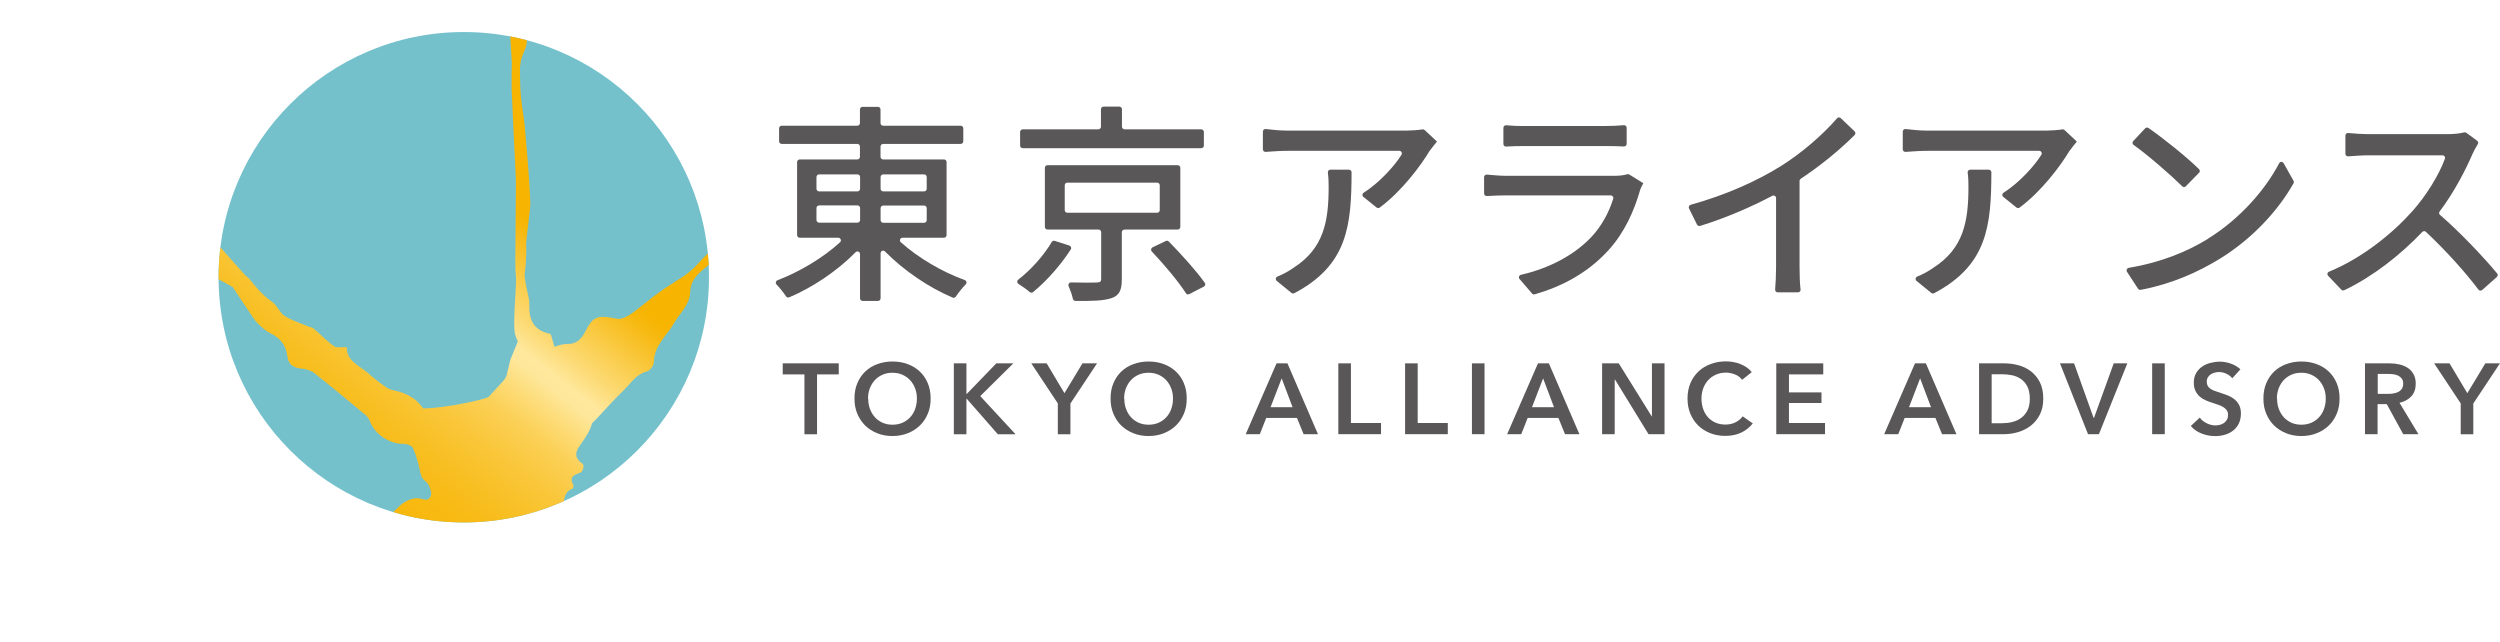 <?xml version="1.0" encoding="UTF-8"?>
<svg xmlns="http://www.w3.org/2000/svg" xmlns:xlink="http://www.w3.org/1999/xlink" viewBox="0 0 351.24 90.18">
  <clipPath id="a">
    <circle cx="65.16" cy="38.95" r="34.45"></circle>
  </clipPath>
  <linearGradient id="b" gradientUnits="userSpaceOnUse" x1="8.97" x2="112.91" y1="88.71" y2="-43.93">
    <stop offset="0" stop-color="#f7b400"></stop>
    <stop offset=".17" stop-color="#f7b401"></stop>
    <stop offset=".23" stop-color="#f7b608"></stop>
    <stop offset=".28" stop-color="#f8ba14"></stop>
    <stop offset=".31" stop-color="#f8c025"></stop>
    <stop offset=".34" stop-color="#fac73b"></stop>
    <stop offset=".37" stop-color="#fbd056"></stop>
    <stop offset=".39" stop-color="#fddb75"></stop>
    <stop offset=".41" stop-color="#fee79a"></stop>
    <stop offset=".42" stop-color="#ffe89d"></stop>
    <stop offset=".44" stop-color="#fcda74"></stop>
    <stop offset=".5" stop-color="#f7b80d"></stop>
    <stop offset=".51" stop-color="#f7b400"></stop>
    <stop offset=".71" stop-color="#f7b401"></stop>
    <stop offset=".78" stop-color="#f7b608"></stop>
    <stop offset=".83" stop-color="#f8ba14"></stop>
    <stop offset=".88" stop-color="#f8c025"></stop>
    <stop offset=".91" stop-color="#fac73b"></stop>
    <stop offset=".94" stop-color="#fbd056"></stop>
    <stop offset=".97" stop-color="#fddb75"></stop>
    <stop offset="1" stop-color="#fee79a"></stop>
    <stop offset="1" stop-color="#ffe89d"></stop>
  </linearGradient>
  <g fill="#595757">
    <path d="m126.56 34.03c2.45 2.2 5.8 4.17 8.99 5.32.25.09.32.4.14.59-.5.51-1.04 1.19-1.4 1.73-.1.15-.28.21-.45.14-3.31-1.4-6.83-3.77-9.5-6.48-.23-.24-.62-.08-.62.25v6.33c0 .2-.16.37-.37.37h-2.15c-.2 0-.37-.16-.37-.37v-6.22c0-.33-.39-.49-.62-.25-2.62 2.65-6.04 4.94-9.32 6.33-.16.07-.35.01-.45-.13-.36-.54-.88-1.19-1.35-1.68-.18-.19-.1-.49.14-.58 3.12-1.2 6.4-3.15 8.8-5.35.24-.22.07-.63-.26-.63h-5.41c-.2 0-.37-.16-.37-.37v-10.26c0-.2.16-.37.37-.37h8.09c.2 0 .37-.16.37-.37v-1.44c0-.2-.16-.37-.37-.37h-10.62c-.2 0-.37-.16-.37-.37v-1.82c0-.2.16-.37.37-.37h10.62c.2 0 .37-.16.37-.37v-1.91c0-.2.16-.37.37-.37h2.15c.2 0 .37.16.37.37v1.91c0 .2.16.37.37.37h10.89c.2 0 .37.16.37.37v1.82c0 .2-.16.37-.37.37h-10.89c-.2 0-.37.16-.37.37v1.44c0 .2.16.37.37.37h8.54c.2 0 .37.16.37.37v10.26c0 .2-.16.37-.37.37h-5.81c-.33 0-.5.41-.25.64zm-11.48-7.14h5.39c.2 0 .37-.16.37-.37v-1.65c0-.2-.16-.37-.37-.37h-5.39c-.2 0-.37.16-.37.37v1.65c0 .2.16.37.37.37zm0 4.39h5.39c.2 0 .37-.16.37-.37v-1.68c0-.2-.16-.37-.37-.37h-5.39c-.2 0-.37.16-.37.37v1.68c0 .2.16.37.37.37zm8.64-6.41v1.65c0 .2.16.37.37.37h5.74c.2 0 .37-.16.37-.37v-1.65c0-.2-.16-.37-.37-.37h-5.74c-.2 0-.37.16-.37.37zm6.11 4.01h-5.74c-.2 0-.37.16-.37.37v1.68c0 .2.16.37.37.37h5.74c.2 0 .37-.16.37-.37v-1.68c0-.2-.16-.37-.37-.37z"></path>
    <path d="m150.44 35.04c-1.37 2.15-3.39 4.44-5.3 6-.14.11-.33.1-.47-.01-.46-.4-1.07-.82-1.59-1.15-.21-.14-.22-.43-.02-.59 1.85-1.43 3.67-3.51 4.7-5.29.09-.15.26-.21.42-.16l2.06.66c.23.07.33.34.2.54zm18.31-14.22h-25.06c-.2 0-.37-.16-.37-.37v-1.91c0-.2.16-.37.37-.37h10.62c.2 0 .37-.16.37-.37v-2.45c0-.2.16-.37.37-.37h2.21c.2 0 .37.16.37.37v2.45c0 .2.16.37.37.37h10.77c.2 0 .37.16.37.37v1.91c0 .2-.16.37-.37.37zm-10.77 11.44c-.2 0-.37.16-.37.37v6.62c0 1.49-.33 2.26-1.46 2.64-1.08.37-2.71.41-5.05.39-.17 0-.32-.12-.36-.28-.12-.56-.36-1.23-.61-1.82-.1-.24.09-.51.35-.5 1.59.04 3.13.04 3.55.01.53 0 .68-.12.68-.51v-6.56c0-.2-.16-.37-.37-.37h-7.17c-.2 0-.37-.16-.37-.37v-8.3c0-.2.16-.37.37-.37h18.29c.2 0 .37.16.37.37v8.3c0 .2-.16.37-.37.37h-7.5zm-8.02-2.37h12.61c.2 0 .37-.16.37-.37v-3.49c0-.2-.16-.37-.37-.37h-12.61c-.2 0-.37.16-.37.37v3.49c0 .2.16.37.37.37zm14.25 4.04c1.73 1.77 3.87 4.12 5.06 5.81.13.18.06.43-.14.53l-2.04 1.05c-.17.09-.37.04-.47-.12-1.04-1.63-3.05-4.02-4.8-5.87-.17-.18-.11-.47.11-.58l1.86-.89c.14-.07.31-.04.42.07z"></path>
    <path d="m200.9 21.12c-1.25 2.12-3.97 5.76-7.05 8.04-.14.1-.32.09-.45-.01l-1.85-1.49c-.2-.16-.18-.45.04-.58 2.19-1.4 4.3-3.71 5.31-5.33.15-.25-.02-.56-.31-.56h-15.65c-1.06 0-2.01.07-3.11.15-.21.02-.4-.15-.4-.36v-2.49c0-.22.19-.39.41-.36.99.12 2.06.22 3.1.22h16.61c.58 0 1.71-.07 2.29-.17.12-.02.23.01.32.09l1.73 1.62c-.27.33-.74.89-.98 1.25zm-19.47 20.02-2.05-1.67c-.22-.18-.16-.52.1-.62.72-.29 1.52-.7 2.26-1.23 4.25-2.73 4.93-6.48 4.93-11.41 0-.67-.02-1.27-.11-1.95-.03-.22.13-.42.36-.42h2.6c.2 0 .37.17.37.37-.02 7.49-.56 13.04-8.04 16.98-.13.07-.3.05-.41-.04z"></path>
    <path d="m230.41 26.77c-.83 2.88-2.17 5.88-4.37 8.32-3 3.32-6.68 5.18-10.41 6.26-.14.04-.29 0-.38-.11l-1.76-2.04c-.18-.21-.07-.53.2-.59 4.08-.94 7.48-2.81 9.8-5.22 1.56-1.61 2.59-3.63 3.16-5.47.07-.24-.11-.47-.36-.47h-14.63c-.63 0-1.73.02-2.76.09-.21.01-.39-.15-.39-.36v-2.29c0-.22.19-.38.4-.36 1.01.1 1.98.17 2.75.17h15.21c.71 0 1.34-.09 1.75-.22.1-.03.2-.02.29.04l1.97 1.22c-.18.33-.42.77-.47 1.04zm-16.34-9.07h11.56c.79 0 1.77-.04 2.51-.11.22-.02.4.15.4.36v2.26c0 .21-.18.38-.39.37-.73-.04-1.7-.06-2.55-.06h-11.53c-.81 0-1.71.02-2.47.07-.21.01-.38-.15-.38-.36v-2.27c0-.22.18-.38.4-.36.73.07 1.63.11 2.46.11z"></path>
    <path d="m250.08 23.41c2.97-1.83 5.99-4.45 8.02-6.79.14-.16.37-.17.52-.02l1.94 1.85c.15.14.16.38 0 .53-2.17 2.16-4.8 4.3-7.57 6.14-.1.07-.16.18-.16.3v12.14c0 1.02.04 2.32.14 3.11.03.22-.14.4-.36.4h-2.85c-.21 0-.38-.18-.36-.39.07-.78.13-2.1.13-3.12v-9.73c0-.28-.28-.45-.53-.32-2.95 1.56-6.53 3.11-10.14 4.23-.17.05-.36-.03-.44-.19l-1.12-2.27c-.1-.2.01-.45.23-.51 5.02-1.39 9.32-3.36 12.53-5.35z"></path>
    <path d="m290.8 21.12c-1.25 2.12-3.97 5.76-7.05 8.04-.14.1-.32.09-.45-.01l-1.85-1.49c-.2-.16-.18-.45.04-.58 2.19-1.4 4.3-3.71 5.31-5.33.15-.25-.02-.56-.31-.56h-15.65c-1.06 0-2.01.07-3.11.15-.21.02-.4-.15-.4-.36v-2.49c0-.22.19-.39.41-.36.99.12 2.06.22 3.1.22h16.61c.58 0 1.71-.07 2.29-.17.12-.02.23.01.32.09l1.73 1.62c-.27.33-.74.89-.98 1.25zm-19.48 20.02-2.05-1.67c-.22-.18-.16-.52.1-.62.72-.29 1.52-.7 2.26-1.23 4.25-2.73 4.93-6.48 4.93-11.41 0-.67-.02-1.27-.11-1.95-.03-.22.13-.42.36-.42h2.6c.2 0 .37.17.37.37-.02 7.49-.56 13.04-8.04 16.98-.13.07-.3.05-.41-.04z"></path>
    <path d="m310.2 33.54c4.53-2.79 8.1-6.93 10.01-10.6.13-.26.49-.26.64 0l1.38 2.46c.06.11.07.25 0 .36-2.15 3.81-5.77 7.77-10.33 10.58-2.95 1.81-6.64 3.53-11.13 4.38-.15.03-.3-.04-.39-.16l-1.55-2.38c-.14-.22 0-.51.25-.55 4.69-.78 8.38-2.38 11.12-4.07zm-1.26-9.25-1.84 1.88c-.14.15-.37.15-.51 0-1.58-1.56-4.73-4.32-6.83-5.81-.18-.13-.2-.38-.05-.54l1.67-1.78c.12-.13.32-.16.47-.06 2.02 1.39 5.41 4.1 7.11 5.79.14.14.14.37 0 .51z"></path>
    <path d="m347.43 21.51c-1.01 2.36-2.68 5.57-4.67 8.2-.12.15-.1.36.05.48 2.89 2.5 6.19 6.01 8.03 8.23.13.15.1.37-.05.5l-2.05 1.82c-.16.14-.4.12-.53-.05-1.9-2.53-4.64-5.54-7.38-8.12-.15-.14-.37-.13-.51.02-3.08 3.23-6.9 6.24-10.95 8.18-.14.07-.32.04-.43-.08l-1.85-1.94c-.18-.19-.11-.49.13-.58 4.62-1.89 8.88-5.33 11.72-8.51 1.89-2.11 3.74-5.09 4.56-7.36.09-.24-.1-.48-.35-.48h-10.39c-.94 0-2.16.1-2.85.15-.21.02-.39-.15-.39-.37v-2.55c0-.22.18-.39.4-.36.77.08 2.08.16 2.84.16h11.02c.99 0 1.88-.1 2.42-.25.11-.03.22-.01.31.06l1.51 1.11c.15.11.2.32.1.48-.22.36-.52.88-.68 1.27z"></path>
    <path d="m269.05 51.05h1.53l4.29 9.95h-2.02l-.93-2.28h-4.32l-.9 2.28h-1.98zm2.25 6.16-1.53-4.05-1.56 4.05z"></path>
    <path d="m278.05 51.05h3.53c.65 0 1.3.08 1.95.25.66.17 1.25.45 1.77.84s.95.9 1.28 1.53.49 1.42.49 2.35c0 .87-.16 1.62-.49 2.25s-.75 1.14-1.28 1.55c-.53.4-1.12.7-1.77.89-.66.19-1.31.29-1.95.29h-3.53zm3.25 8.41c.46 0 .92-.05 1.38-.16s.87-.29 1.24-.55.67-.61.91-1.05c.23-.44.35-1 .35-1.67 0-.71-.12-1.29-.35-1.74s-.54-.8-.91-1.05-.79-.43-1.24-.52c-.46-.09-.92-.14-1.38-.14h-1.48v6.89h1.48z"></path>
    <path d="m289.42 51.05h1.98l2.74 7.66h.06l2.77-7.66h1.91l-3.99 9.95h-1.53z"></path>
    <path d="m302.37 51.05h1.77v9.95h-1.77z"></path>
    <path d="m313.61 53.13c-.19-.24-.45-.45-.79-.61s-.69-.25-1.03-.25c-.21 0-.41.03-.62.08s-.39.13-.56.24-.31.25-.41.42c-.11.17-.16.38-.16.63 0 .23.05.42.14.58s.22.3.39.41c.16.11.36.21.6.3.23.08.49.17.77.25.32.1.65.22.99.35s.66.3.94.52c.29.22.52.49.7.82s.27.74.27 1.22c0 .53-.1 1-.29 1.4s-.46.73-.79.99-.71.46-1.15.59-.9.2-1.39.2c-.65 0-1.28-.12-1.9-.36s-1.12-.59-1.52-1.06l1.26-1.18c.24.34.57.6.98.8s.81.3 1.2.3c.21 0 .42-.03.63-.08.22-.05.41-.14.58-.26s.31-.27.42-.46.16-.41.16-.68-.06-.48-.18-.65-.29-.32-.49-.45c-.21-.13-.45-.24-.73-.33s-.58-.19-.89-.3c-.3-.09-.6-.21-.9-.34s-.57-.31-.81-.52c-.24-.22-.43-.48-.58-.79s-.23-.7-.23-1.17c0-.51.11-.94.32-1.31s.49-.67.83-.91.73-.42 1.17-.53.88-.18 1.33-.18c.51 0 1.02.09 1.54.27s.97.45 1.36.8l-1.15 1.27z"></path>
    <path d="m318 56c0-.8.13-1.52.4-2.16s.64-1.19 1.11-1.64 1.04-.8 1.69-1.04 1.36-.37 2.13-.37 1.49.12 2.15.37c.66.24 1.22.59 1.7 1.04s.85 1 1.12 1.64.4 1.36.4 2.16-.13 1.49-.4 2.13-.64 1.2-1.12 1.66-1.04.82-1.7 1.08-1.37.39-2.15.39-1.48-.13-2.13-.39-1.21-.62-1.69-1.08c-.47-.46-.84-1.02-1.11-1.66s-.4-1.35-.4-2.13zm1.92 0c0 .53.08 1.02.25 1.47s.4.83.7 1.16.67.58 1.08.77c.42.18.88.27 1.38.27s.97-.09 1.39-.27.78-.44 1.09-.77.54-.71.7-1.16.25-.93.25-1.47-.08-.99-.25-1.43c-.16-.44-.4-.82-.7-1.15s-.66-.58-1.08-.77-.89-.28-1.41-.28-.98.09-1.4.28-.78.44-1.08.77-.53.71-.7 1.15c-.16.44-.25.92-.25 1.43z"></path>
    <path d="m332.28 51.05h3.46c.47 0 .92.05 1.36.15s.83.26 1.17.48.62.52.82.89c.21.36.31.81.31 1.34 0 .72-.2 1.31-.61 1.76s-.96.76-1.67.92l2.66 4.41h-2.14l-2.31-4.22h-1.29v4.22h-1.77v-9.95zm3.22 4.29c.25 0 .51-.02.76-.06s.48-.11.68-.21.37-.25.5-.44.2-.44.2-.74c0-.27-.06-.49-.18-.67-.12-.17-.28-.31-.46-.41-.19-.1-.4-.17-.64-.21s-.47-.06-.7-.06h-1.6v2.8h1.45z"></path>
    <path d="m345.73 56.69-3.74-5.64h2.16l2.5 4.19 2.53-4.19h2.05l-3.74 5.64v4.32h-1.77v-4.32z"></path>
    <path d="m113.02 52.6h-3.05v-1.55h7.87v1.55h-3.05v8.41h-1.77z"></path>
    <path d="m120.05 56c0-.8.13-1.52.4-2.16s.64-1.19 1.11-1.64 1.04-.8 1.69-1.04 1.36-.37 2.13-.37 1.49.12 2.15.37c.66.24 1.22.59 1.7 1.04s.85 1 1.12 1.64.4 1.36.4 2.16-.13 1.49-.4 2.13-.64 1.2-1.12 1.66-1.04.82-1.7 1.08-1.37.39-2.15.39-1.48-.13-2.13-.39-1.21-.62-1.69-1.08c-.47-.46-.84-1.02-1.11-1.66s-.4-1.35-.4-2.13zm1.93 0c0 .53.08 1.02.25 1.47s.4.83.7 1.16.67.58 1.08.77c.42.18.88.27 1.38.27s.97-.09 1.39-.27.78-.44 1.09-.77.54-.71.7-1.16.25-.93.25-1.47-.08-.99-.25-1.43c-.16-.44-.4-.82-.7-1.15s-.66-.58-1.08-.77-.89-.28-1.41-.28-.98.09-1.4.28-.78.44-1.08.77-.53.71-.7 1.15c-.16.44-.25.92-.25 1.43z"></path>
    <path d="m134.01 51.05h1.77v4.3h.04l4.16-4.3h2.39l-4.65 4.6 4.96 5.36h-2.49l-4.37-4.99h-.04v4.99h-1.77v-9.95z"></path>
    <path d="m148.63 56.69-3.74-5.64h2.16l2.5 4.19 2.53-4.19h2.05l-3.74 5.64v4.32h-1.77v-4.32z"></path>
    <path d="m156.03 56c0-.8.13-1.52.4-2.16s.64-1.19 1.11-1.64 1.04-.8 1.69-1.04 1.36-.37 2.13-.37 1.49.12 2.15.37c.66.24 1.22.59 1.7 1.04s.85 1 1.12 1.64.4 1.36.4 2.16-.13 1.49-.4 2.13-.64 1.2-1.12 1.66-1.04.82-1.7 1.08-1.37.39-2.15.39-1.48-.13-2.13-.39-1.21-.62-1.69-1.08-.84-1.02-1.11-1.66-.4-1.35-.4-2.13zm1.93 0c0 .53.08 1.02.25 1.47s.4.83.7 1.16.67.58 1.08.77c.42.18.88.27 1.38.27s.97-.09 1.39-.27.78-.44 1.09-.77.54-.71.7-1.16.25-.93.25-1.47-.08-.99-.25-1.43c-.16-.44-.4-.82-.7-1.15s-.66-.58-1.08-.77-.89-.28-1.41-.28-.98.09-1.4.28-.78.44-1.08.77-.53.71-.7 1.15c-.16.44-.25.92-.25 1.43z"></path>
    <path d="m179.35 51.05h1.53l4.29 9.95h-2.02l-.93-2.28h-4.32l-.9 2.28h-1.98zm2.25 6.16-1.53-4.05-1.56 4.05z"></path>
    <path d="m188.03 51.05h1.77v8.38h4.23v1.57h-6z"></path>
    <path d="m197.41 51.05h1.77v8.38h4.23v1.57h-6z"></path>
    <path d="m206.8 51.05h1.77v9.95h-1.77z"></path>
    <path d="m216.08 51.05h1.53l4.29 9.95h-2.02l-.93-2.28h-4.32l-.9 2.28h-1.98zm2.25 6.16-1.53-4.05-1.56 4.05z"></path>
    <path d="m225.08 51.05h2.35l4.63 7.45h.03v-7.45h1.77v9.95h-2.25l-4.72-7.69h-.03v7.69h-1.77v-9.95z"></path>
    <path d="m244.77 53.38c-.26-.36-.6-.62-1.03-.78-.42-.16-.83-.25-1.24-.25-.52 0-.98.09-1.41.28-.42.19-.79.44-1.09.77s-.54.71-.7 1.15-.25.92-.25 1.43c0 .54.08 1.04.24 1.49s.39.84.68 1.16.65.57 1.06.75.88.27 1.39.27 1.01-.11 1.42-.32.75-.49 1-.84l1.42 1c-.44.55-.98.98-1.62 1.29-.64.3-1.38.46-2.24.46-.78 0-1.49-.13-2.14-.39s-1.21-.62-1.68-1.08-.83-1.02-1.1-1.66c-.26-.64-.39-1.35-.39-2.13s.14-1.52.41-2.16c.28-.64.66-1.19 1.14-1.64s1.05-.8 1.71-1.04 1.37-.37 2.14-.37c.32 0 .65.03 1 .09s.68.15 1 .28.62.28.9.47.52.41.72.68l-1.35 1.07z"></path>
    <path d="m249.57 51.05h6.59v1.55h-4.82v2.53h4.57v1.49h-4.57v2.81h5.07v1.57h-6.85v-9.95z"></path>
  </g>
  <circle cx="65.16" cy="38.95" fill="#74c1cc" r="34.45"></circle>
  <g clip-path="url(#a)">
    <path d="m125.35 3.46c-.12.69-.3 1.37-.35 2.07-.01.24-.06.43-.15.56l-.06.09-3.55 5.36-.32.49c-1.01 1.47-7.51 8.17-7.92 9.32-.45 1.21-1.46 2.23-2.35 3.24-.02.02-.94 1.81-.94 1.81-.86.81-6.33 7.31-7.48 8.47-1.04 1.06-2.22 1.97-3.36 2.93-1.02.86-1.88 1.73-1.91 3.26-.04 1.76-1.45 2.91-2.26 4.34-.99 1.77-2.8 3.11-2.82 5.43 0 .47-.54 1.25-.96 1.35-1.58.38-2.31 1.72-3.33 2.69-1.39 1.33-2.66 2.79-3.98 4.19-.17.18-.42.33-.47.54-.36 1.29-1.2 2.27-1.9 3.36-.57.9-.25 1.62.59 2.19.32.21.04 1.14-.28 1.25-.81.29-1.68.55-.99 1.73.07.12-.03.5-.13.54-1.3.44-1.17 1.75-1.29 2.62-.14.96.33 2.06.71 3.03.46 1.18 1.11 2.29 1.61 3.47.12.28-.02.67.02 1.01.09.65.22 1.29.34 1.93 0 .06.08.12.08.18l1.65 4.22.07.2c.51 1.53 1 3.07 1.59 4.84-.33-.28-.52-.4-.62-.56-.59-.95-1.16-1.91-1.73-2.87s-2.84-4.07-2.84-4.07l-.17-.24c-.12-.21-.21-.45-.26-.73-.2-1.11-.62-2.18-1.03-3.23-.25-.66-.64-.78-1.36-.34-1.48.89-3.08 1.55-4.87 1.54-1.6 0-3.2.02-4.91.04.2-2.32-1.34-3.19-2.95-4.09-1.04-.57-1.97-1.36-2.9-2.11-.72-.58-2.03-.4-2.84.31-1.3 1.12-2.71 2.13-4.02 3.22-.39.32-.79.74-.95 1.19-.41 1.17-.69 2.38-1.02 3.58v.1c-.59 1.87-1.19 3.74-1.78 5.59-.51-.09-.91-.15-1.31-.22-.37-.42-.74-.86-1.14-1.25-.9-.89-.58-2.52.55-3.02.28-.12.61-.55.6-.82-.11-1.36-.24-2.64.93-3.73.39-.37.31-1.18.54-1.75.18-.43 4.14-5.02 5.39-5.94.77-.56 1.82-1.02 2.99-.61.68.24 1.17-.34 1.05-1.02-.09-.55-.36-1.21-.77-1.52-.62-.46-.69-1.01-.83-1.66-.23-1.03-.51-2.07-.95-3.03-.15-.33-.84-.57-1.27-.57-2.01.04-4.09-1.33-4.8-3.23-.11-.31-.33-.61-.58-.82-2.39-1.99-4.78-3.98-7.22-5.91-.47-.37-1.18-.55-1.81-.62-1.14-.11-1.82-.59-1.96-1.73-.19-1.54-.96-2.55-2.38-3.23-.79-.39-1.45-1.05-2.07-1.7-.17-.17-3.22-4.78-3.23-4.79-.19-.11-3.14-1.75-3.35-1.86h-.01c-.31-.09-.55-.29-.53-.89.02-.5-.63-1.1-1.1-1.52-1.05-.96-2.19-1.83-3.26-2.77-.27-.24-.4-.63-.59-.96-.27-.48-.46-1.02-.8-1.44-2.15-2.59-4.33-5.14-6.49-7.72-.33-.39-.57-.86-.86-1.29-.59-.87-1.08-1.75-2.02-2.42-.84-.59-1.16-1.9-1.97-2.57-1.27-1.05-1.94-2.74-3.62-3.38-.36-.13-.7-.81-.72-1.24-.03-1.36-.41-2.39-1.51-3.31-.93-.78-1.54-1.92-2.36-2.84-.59-.65-1.3-1.2-1.93-1.81-.27-.26-.5-.55-.71-.86-1.22-1.78-1.19-2.04.4-3.38.17-.13.65-.08.85.07.41.3.72.72 1.12 1.16.42-.39.72-.66.91-.84 1.13 2.12 5.66 9.32 6.52 10.02.17.14.36.34.43.54.43 1.22.92 2.38 1.97 3.23.21.17.22.56.38.81.4.6.75 1.29 1.29 1.76.5.45 1.03.78 1.03 1.55 0 1.19.99 1.76 1.65 2.53.95 1.12 1.84 2.28 2.8 3.4.3.34.67.67 1.08.85.89.39 6.36 5.74 7.33 6.92.57.7 5.92 6.7 5.92 6.7.19.1.36.24.5.42.96 1.19 1.93 2.37 3.24 3.26.68.46.99 1.48 1.68 1.92 1.04.66 2.26 1.03 3.41 1.52.21.09.49.09.65.23.98.84 1.88 1.79 2.93 2.53.39.27 1.09.08 1.76.12-.01 2.04 1.89 2.63 3.12 3.75.82.75 1.72 1.41 2.63 2.03.34.23.82.27 1.24.38 1.53.38 2.85 1.1 3.74 2.45 3.1 0 8.98-1.32 9.24-1.65s2.11-2.25 2.21-2.44c.09-.17.18-.33.27-.5 0-.01-.02-.02-.03-.03h.04c.15-.64.31-1.28.51-2.11 0-.02 0-.03 0-.03l1.08-2.68c-.19-.31-.34-.75-.41-1.06-.35-1.71.32-7.21.11-8.34-.17-.9.12-13.2-.02-14.25-.03-.23-.54-11.15-.56-11.89-.02-1.21.02-2.42.04-3.62 0-.07-.23-3.36-.23-3.63-.03-1.55-.03-3.09-.05-4.59.4.23.92.54 1.34.78.33.58.79 1.06.88 1.61.17 1.03.22 2.1.13 3.15-.07.69-.51 1.34-.7 2.03-.15.55-.24 1.14-.24 1.72 0 1.28.03 2.56.15 3.83.13 1.4.42 2.78.54 4.18.31 3.54.63 7.08.77 10.63.04.79-.63 5.23-.59 5.96.06.95-.02 1.92-.07 2.88-.02.45-.15.89-.14 1.33.02.51.13 1.03.22 1.54.15.88.47 1.76.44 2.62-.08 2.15.65 3.6 2.87 4.07.09.02.17.15.17.16l.5 1.68c.59-.25 1.24-.41 1.95-.41 1.33 0 1.98-.95 2.47-1.93.86-1.7 1.53-2.1 3.47-1.77.51.09 1.07.26 1.53.13.61-.17 1.2-.54 1.71-.92 1.43-1.06 2.78-2.24 4.25-3.24 1.65-1.13 3.45-2 4.82-3.59 1.33-1.55 3.04-2.78 4.55-4.17.35-.32.59-.77.94-1.1.46-.44 3.85-5.06 4.94-6.39 0 0 .03-.04.07-.08.17-.19.59-.67.65-.75v-.01c.83-1.19 1.66-2.37 2.48-3.55.06-.09 12.48-16.69 13.31-17.57.09.03.18.06.28.08z" fill="url(#b)"></path>
  </g>
</svg>
